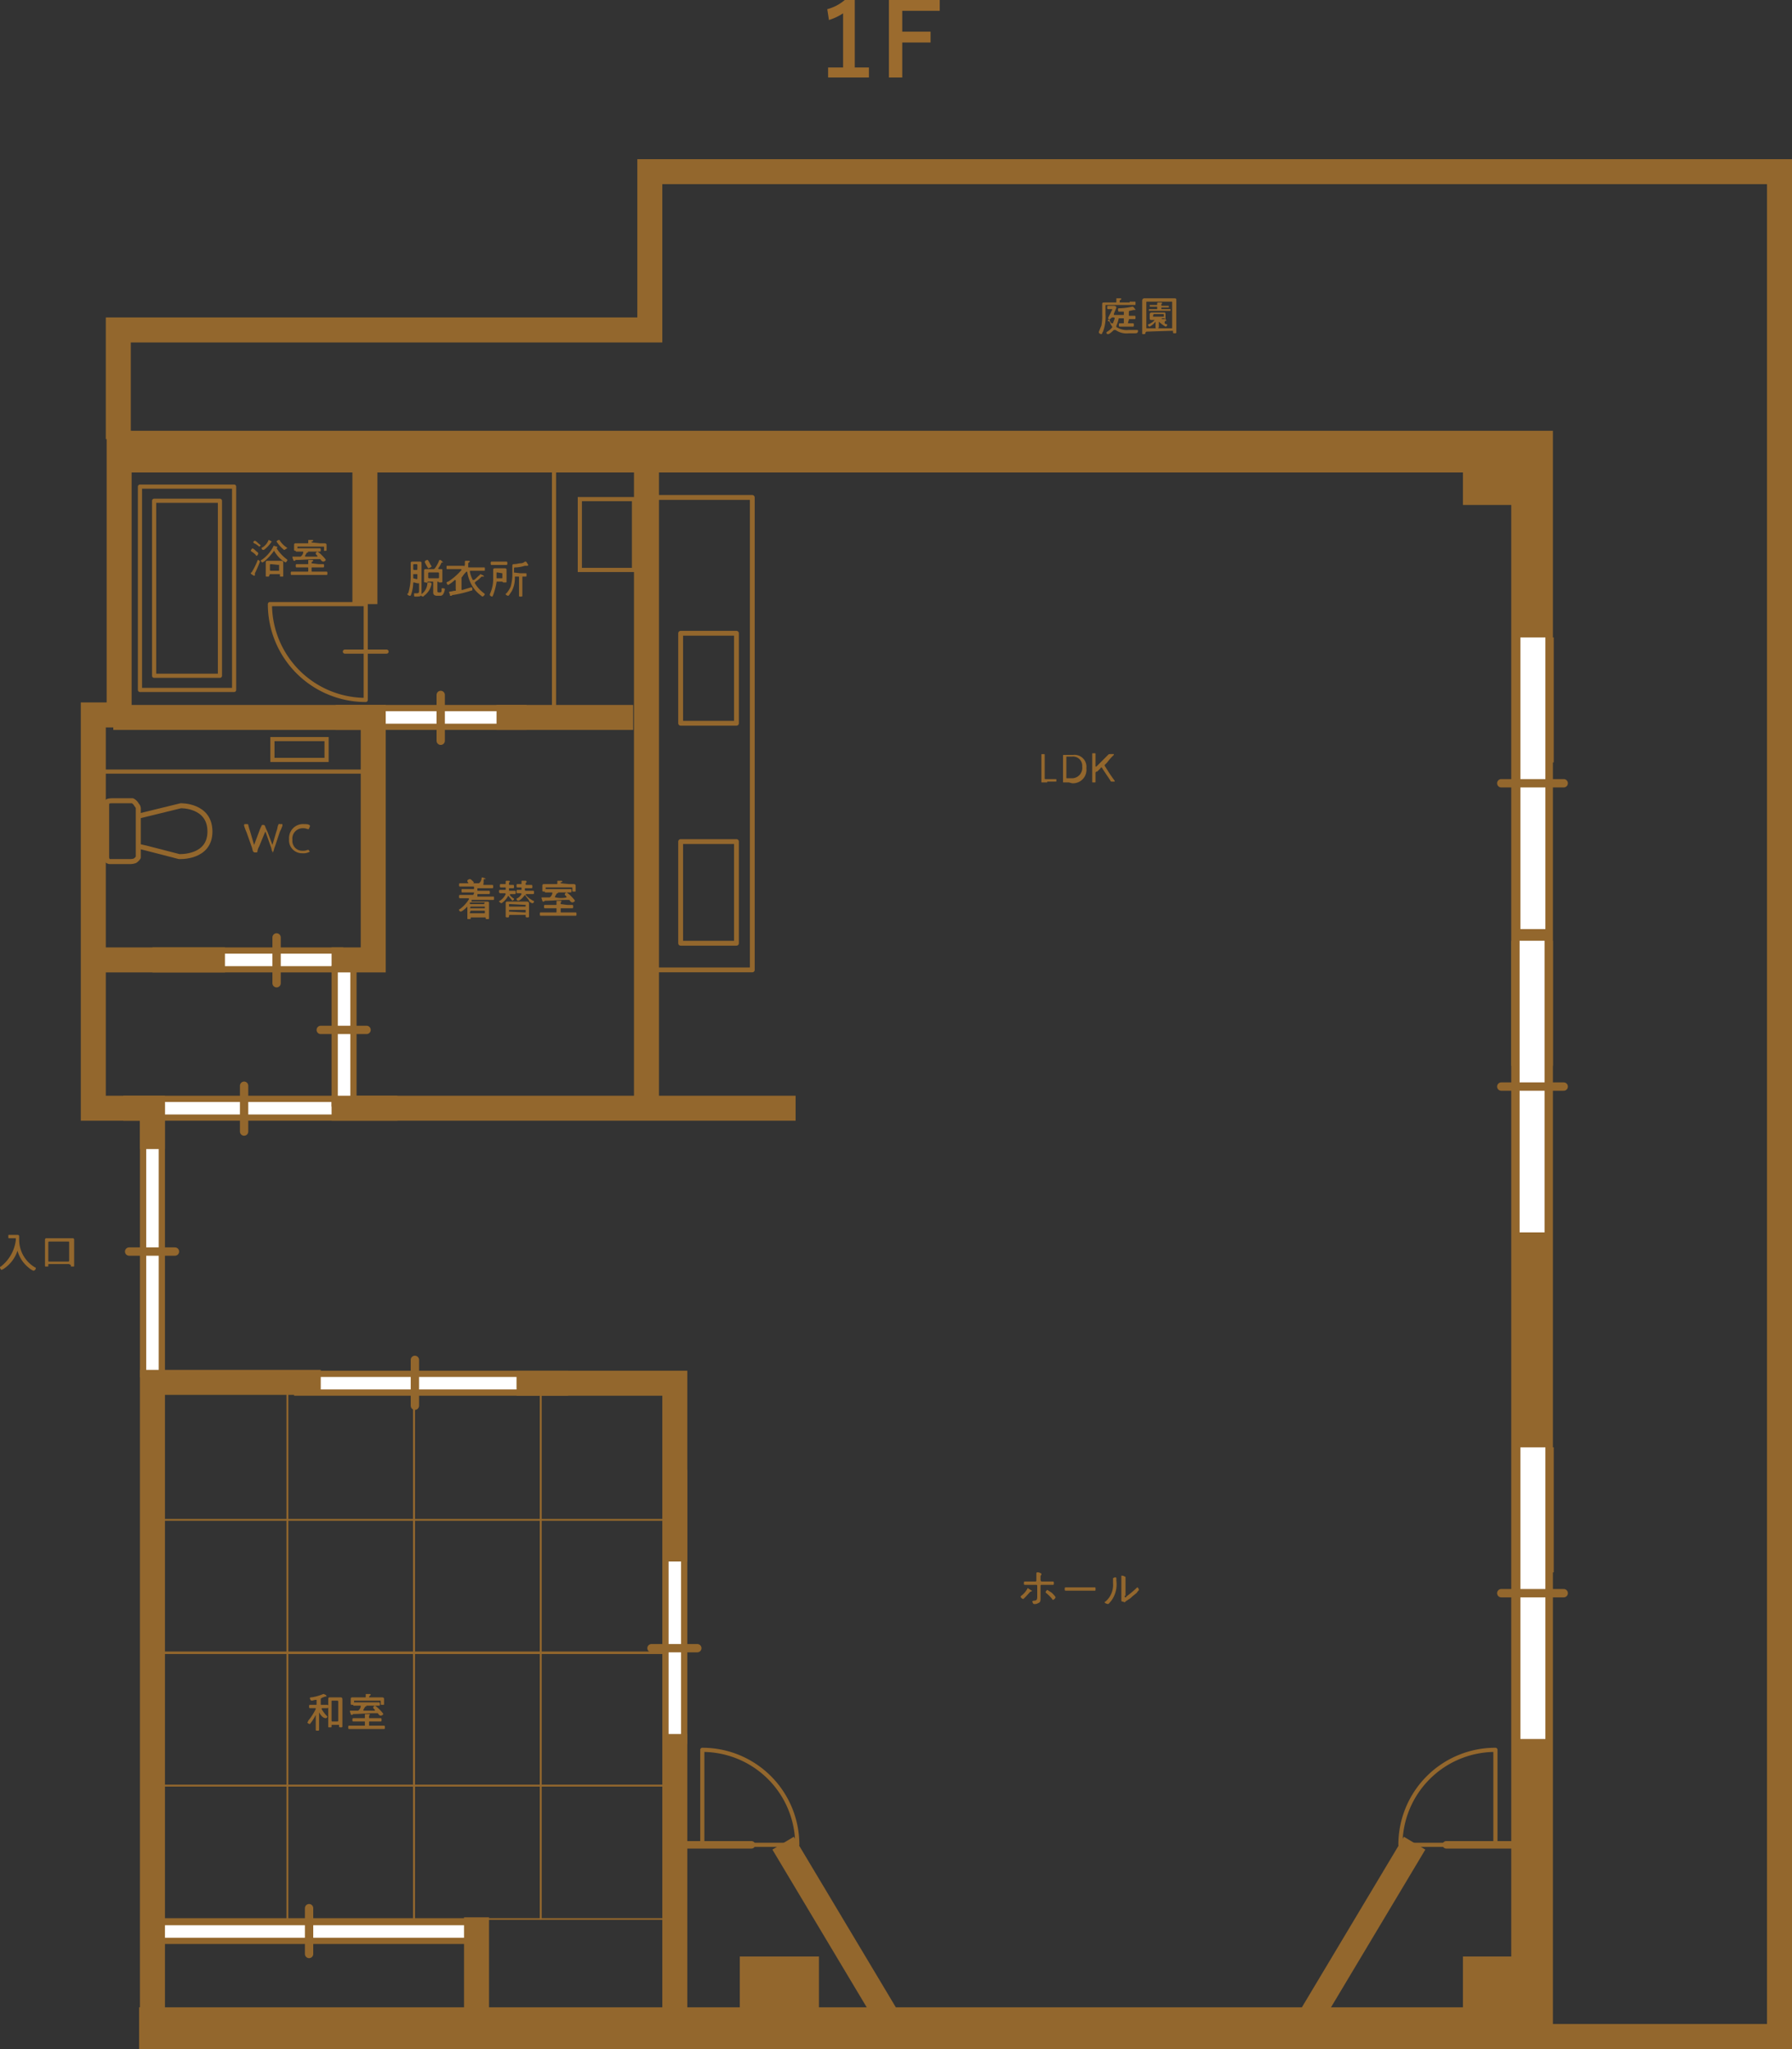 <svg xmlns="http://www.w3.org/2000/svg" viewBox="0 0 215.1 245.9"><rect x="0" y="0" width="215.1" height="245.9" fill="#333333" stroke="none"/><defs><style>.cls-1,.cls-10,.cls-11,.cls-12,.cls-2,.cls-3,.cls-4,.cls-5,.cls-7,.cls-8,.cls-9{fill:none;}.cls-1,.cls-11,.cls-12,.cls-3,.cls-4,.cls-5,.cls-7,.cls-8,.cls-9{stroke:#93672d;}.cls-1,.cls-10,.cls-2,.cls-5,.cls-9{stroke-miterlimit:10;}.cls-1,.cls-10{stroke-width:3px;}.cls-10,.cls-2{stroke:#fff;}.cls-2{stroke-width:1.5px;}.cls-11,.cls-12,.cls-3,.cls-4,.cls-7,.cls-8{stroke-linecap:round;stroke-linejoin:round;}.cls-4{stroke-width:0.2px;}.cls-5{stroke-width:5px;}.cls-6{fill:#93672d;}.cls-7,.cls-9{stroke-width:0.5px;}.cls-8{stroke-width:0.6px;}.cls-11{stroke-width:0.9px;}.cls-12{stroke-width:0.58px;}.cls-13{fill:#9b6b2e;}</style></defs><g id="レイヤー_2" data-name="レイヤー 2"><g id="レイヤー_1-2" data-name="レイヤー 1"><line class="cls-1" x1="47.7" y1="133" x2="14.8" y2="133"/><line class="cls-2" x1="47.7" y1="133" x2="14.8" y2="133"/><line class="cls-3" x1="29.3" y1="130.3" x2="29.3" y2="135.8"/><line class="cls-1" x1="41.2" y1="115.2" x2="18.3" y2="115.2"/><line class="cls-2" x1="41.2" y1="115.2" x2="18.3" y2="115.2"/><line class="cls-3" x1="33.2" y1="112.5" x2="33.2" y2="118"/><line class="cls-1" x1="63.2" y1="86.1" x2="40.3" y2="86.1"/><line class="cls-2" x1="63.2" y1="86.1" x2="40.3" y2="86.1"/><line class="cls-3" x1="52.9" y1="83.4" x2="52.9" y2="88.9"/><rect class="cls-4" x="34.5" y="166.4" width="15.2" height="16"/><rect class="cls-4" x="49.7" y="166.4" width="15.2" height="16"/><polyline class="cls-5" points="16.7 243.4 183.9 243.4 183.9 54.2 13.2 54.2"/><rect class="cls-6" x="175.6" y="53.3" width="7.3" height="7.3"/><rect class="cls-6" x="175.6" y="234.8" width="9.5" height="9.5"/><rect class="cls-6" x="88.8" y="234.8" width="9.5" height="9.5"/><path class="cls-7" d="M84.3,210a11.39,11.39,0,0,1,11.4,11.4H84.3Z"/><path class="cls-7" d="M43.9,84A11.5,11.5,0,0,1,32.4,72.5H43.9Z"/><line class="cls-7" x1="46.4" y1="78.2" x2="41.4" y2="78.2"/><rect class="cls-7" x="16.8" y="58.4" width="11.3" height="24.4"/><rect class="cls-7" x="18.5" y="60.1" width="7.9" height="21"/><path class="cls-8" d="M12.8,103V96.7s0-.4.1-.5.6-.1.6-.1h2.4a1.1,1.1,0,0,1,.5.5.62.62,0,0,1,.2.4v5.9a1.4,1.4,0,0,1-.4.4,1.76,1.76,0,0,1-.6.1H13.2a.49.49,0,0,1-.3-.1A1,1,0,0,0,12.8,103Z"/><path class="cls-8" d="M16.8,101.6c.1,0,4.7,1.2,4.7,1.2s3.7.2,3.7-3-3.5-3.1-3.5-3.1l-4.9,1.2"/><line class="cls-7" x1="11.2" y1="92.6" x2="43.6" y2="92.6"/><line class="cls-7" x1="66.5" y1="55.2" x2="66.5" y2="85.6"/><rect class="cls-9" x="32.7" y="88.7" width="6.5" height="2.5"/><line class="cls-1" x1="81" y1="176.4" x2="81" y2="209.3"/><line class="cls-2" x1="81" y1="176.4" x2="81" y2="209.3"/><line class="cls-3" x1="78.2" y1="197.8" x2="83.7" y2="197.8"/><line class="cls-1" x1="18.3" y1="132.3" x2="18.3" y2="165.3"/><line class="cls-2" x1="18.3" y1="132.3" x2="18.3" y2="165.3"/><line class="cls-3" x1="15.5" y1="150.2" x2="21" y2="150.2"/><line class="cls-1" x1="41.3" y1="115.9" x2="41.3" y2="132.8"/><line class="cls-2" x1="41.3" y1="115.9" x2="41.3" y2="132.8"/><line class="cls-3" x1="38.5" y1="123.6" x2="44" y2="123.6"/><line class="cls-1" x1="68.2" y1="166" x2="35.3" y2="166"/><line class="cls-2" x1="68.2" y1="166" x2="35.3" y2="166"/><line class="cls-5" x1="183.9" y1="127.9" x2="183.9" y2="112.9"/><line class="cls-10" x1="183.9" y1="147.9" x2="183.9" y2="112.9"/><line class="cls-3" x1="49.8" y1="163.2" x2="49.8" y2="168.7"/><line class="cls-1" x1="56.4" y1="231.8" x2="19.5" y2="231.8"/><line class="cls-2" x1="56.4" y1="231.8" x2="19.5" y2="231.8"/><line class="cls-3" x1="37.1" y1="229" x2="37.1" y2="234.5"/><line class="cls-1" x1="81" y1="243.4" x2="81" y2="208.1"/><line class="cls-1" x1="57.2" y1="243.4" x2="57.2" y2="230.1"/><polyline class="cls-1" points="18.3 241.6 18.3 165.9 38.5 165.9"/><polyline class="cls-1" points="81 187.4 81 166 62 166"/><line class="cls-1" x1="94" y1="221.2" x2="106.5" y2="242.1"/><line class="cls-11" x1="81.1" y1="221.4" x2="90.2" y2="221.4"/><path class="cls-7" d="M179.5,210a11.39,11.39,0,0,0-11.4,11.4h11.4Z"/><line class="cls-1" x1="169.8" y1="221.2" x2="157.3" y2="242.1"/><line class="cls-11" x1="182.6" y1="221.4" x2="173.6" y2="221.4"/><line class="cls-1" x1="43.8" y1="55.4" x2="43.8" y2="72.5"/><line class="cls-1" x1="77.6" y1="55.4" x2="77.6" y2="132.8"/><rect class="cls-4" x="19.3" y="166.4" width="15.2" height="16"/><rect class="cls-4" x="64.9" y="166.4" width="15.2" height="16"/><rect class="cls-4" x="19.3" y="182.4" width="15.2" height="16"/><rect class="cls-4" x="49.7" y="182.4" width="15.2" height="16"/><rect class="cls-4" x="34.5" y="182.4" width="15.2" height="16"/><rect class="cls-4" x="64.9" y="182.4" width="15.2" height="16"/><rect class="cls-4" x="19.3" y="198.3" width="15.2" height="16"/><rect class="cls-4" x="34.5" y="198.3" width="15.2" height="16"/><rect class="cls-4" x="49.7" y="198.3" width="15.2" height="16"/><rect class="cls-4" x="64.9" y="198.3" width="15.2" height="16"/><rect class="cls-4" x="19.3" y="214.3" width="15.2" height="16"/><rect class="cls-4" x="34.5" y="214.3" width="15.2" height="16"/><rect class="cls-4" x="49.7" y="214.3" width="15.2" height="16"/><rect class="cls-4" x="64.9" y="214.3" width="15.2" height="16"/><line class="cls-1" x1="11.5" y1="115.2" x2="27" y2="115.2"/><polyline class="cls-1" points="18.3 137.9 18.3 133 11.2 133 11.2 85.8 14.3 85.8 14.3 51.7"/><line class="cls-1" x1="59.6" y1="86.1" x2="76" y2="86.1"/><line class="cls-1" x1="39.8" y1="133" x2="95.5" y2="133"/><polyline class="cls-1" points="13.6 86.1 44.8 86.1 44.8 115.2 39.8 115.2"/><rect class="cls-12" x="78.6" y="59.7" width="11.7" height="56.7"/><rect class="cls-12" x="81.7" y="101" width="6.7" height="12.2"/><rect class="cls-12" x="81.7" y="76" width="6.7" height="10.8"/><path class="cls-6" d="M123.7,190.8a.31.31,0,0,0,.2.1l-.1.1c-.1,0-.1,0-.2.1s-.7.8-.8.8a.45.45,0,0,1-.3-.3l.1-.1a2.7,2.7,0,0,0,.7-.8.1.1,0,0,1,.1-.1A1.44,1.44,0,0,0,123.7,190.8Zm.6-1c.1,0,.1-.1.1-.2v-.8a.1.1,0,0,1,.1-.1.6.6,0,0,1,.4.1.1.1,0,0,1,.1.1v.1c-.1.1-.1.1-.1.3v.3a.35.35,0,0,0,.1.2h1.4c.1,0,.1.1.1.2s0,.2-.1.2H125a.1.1,0,0,0-.1.1v1.5c0,.3,0,.5-.3.6a.75.75,0,0,1-.5.1c-.1,0-.2-.3-.2-.3s.1-.1.2-.1c.4,0,.4-.2.4-.6v-1.2a.1.1,0,0,0-.1-.1H123c-.1,0-.1-.1-.1-.2s0-.2.1-.2h1.3Zm2,1.4c.1.1.4.4.4.5a.45.45,0,0,1-.3.3.1.1,0,0,1-.1-.1,4.62,4.62,0,0,0-.7-.7l-.1-.1c0-.1.2-.3.2-.3S126.2,191.1,126.3,191.2Z"/><path class="cls-6" d="M130.8,190.5h.6c.1,0,.1,0,.1.2s0,.2-.1.2h-3.5c-.1,0-.1-.1-.1-.2s0-.2.1-.2h2.9Z"/><path class="cls-6" d="M133.8,189.3c.1,0,.2,0,.2.1v.3a3.35,3.35,0,0,1-.6,2.4c-.1.1-.3.4-.4.4s-.4-.1-.4-.2a.1.1,0,0,1,.1-.1,2.62,2.62,0,0,0,.9-2.2v-.6l.2-.1Zm1.2,2.2c0,.1,0,.2.1.2a.1.1,0,0,0,.1-.1,12.7,12.7,0,0,0,1.2-1l.1-.1c.1,0,.2.2.2.3s-.2.2-.2.3c-.2.2-.5.4-.7.6s-.6.4-.7.5l-.1.1a1,1,0,0,0-.3-.1c-.1,0-.1-.1-.1-.2v-2.9h0a.6.6,0,0,1,.4.1.1.1,0,0,1,.1.1v2.2Z"/><path class="cls-6" d="M1.9,148.8h0v-.1c0-.1,0-.1-.1-.1H1.1c-.1,0-.1,0-.1-.2s0-.2.1-.2h1c.2,0,.2.1.2.3v.3a3.86,3.86,0,0,0,1.9,3.3.1.1,0,0,1,.1.1.32.32,0,0,1-.3.3,2.09,2.09,0,0,1-.6-.4,3.9,3.9,0,0,1-1.3-2h0a4.14,4.14,0,0,1-1.7,2.2l-.2.1c-.1,0-.2-.2-.2-.3a.1.1,0,0,1,.1-.1,4.72,4.72,0,0,0,1.8-3.2Z"/><path class="cls-6" d="M8.3,151.7H5.9c-.1,0-.1,0-.1.1v.1c0,.1,0,.1-.2.1s-.2,0-.2-.1v-3.1c0-.2.1-.2.3-.2H8.6c.2,0,.3,0,.3.2v3.1c0,.1,0,.1-.2.1s-.2,0-.2-.1v-.1A.35.35,0,0,1,8.3,151.7Zm-.1-.3a.1.1,0,0,0,.1-.1v-2.2c0-.1,0-.1-.1-.1H5.9a.1.1,0,0,0-.1.1v2.2c0,.1,0,.1.1.1Z"/><path class="cls-6" d="M125.7,93.9h-.6c-.1,0-.1,0-.1-.1V90.6c0-.1,0-.1.1-.1h.2c.1,0,.1,0,.1.1v2.8c0,.1,0,.1.1.1h1.2c.1,0,.1,0,.1.1v.1c0,.1,0,.1-.1.1h-1Z"/><path class="cls-6" d="M128.3,93.9h-.6c-.1,0-.1,0-.1-.1V90.7c0-.1,0-.1.1-.1h1.1a1.43,1.43,0,0,1,1.6,1.6,1.61,1.61,0,0,1-1.7,1.8l-.4-.1Zm-.3-.6c0,.1,0,.1.1.1h.5a1.24,1.24,0,0,0,1.3-1.4,1.1,1.1,0,0,0-1.2-1.2h-.6c-.1,0-.1,0-.1.1Z"/><path class="cls-6" d="M131.5,92.9v.9c0,.1,0,.1-.1.1h-.2c-.1,0-.1,0-.1-.1V90.5c0-.1,0-.1.1-.1h.2c.1,0,.1,0,.1.1V92h.1l.7-.7.7-.7c.1-.1.1-.1.3-.1h.4v.1a6.47,6.47,0,0,0-.8.9l-.2.2-.1.1v.1l.5.8c.2.3.4.6.7,1v.1h-.3c-.1,0-.2,0-.2-.1l-.6-.9-.4-.6a.1.1,0,0,0-.2,0l-.4.4c-.2,0-.2.1-.2.3Z"/><path class="cls-6" d="M38.3,205.5h0v2c0,.2,0,.2-.2.2s-.2,0-.2-.2v-1.7h0a5.25,5.25,0,0,1-.7,1.1c-.1,0-.3-.1-.3-.2a.35.35,0,0,0,.1-.2,6.71,6.71,0,0,0,.9-1.4h0c0-.1,0-.1-.1-.1h-.6c-.1,0-.1-.1-.1-.2s0-.2.1-.2h.7c.1,0,.1,0,.1-.1v-.4c0-.1,0-.1-.1-.1h0c-.1,0-.4.1-.5.1s-.2-.2-.2-.3.1-.1.2-.1a5.73,5.73,0,0,0,1.4-.4h.1a.35.35,0,0,0,.2.1h0a.35.35,0,0,1,.1.2h-.1a.77.77,0,0,0-.3.1.35.35,0,0,0-.2.1c-.1,0-.1.1-.1.2v.5c0,.1,0,.1.1.1h.7c.1,0,.1.1.1.2s0,.2-.1.2h-.6a.1.1,0,0,0-.1.1h0a4.17,4.17,0,0,0,.6.8l.1.1a.22.22,0,0,1-.2.2c-.4,0-.7-.5-.8-.7Zm2.4,1.6c0-.1,0-.1-.1-.1h-.7c-.1,0-.1,0-.1.1v.1c0,.1,0,.1-.2.1s-.2,0-.2-.1V204c0-.2,0-.3.2-.3h1.2c.2,0,.3,0,.3.3v3.2c0,.1-.1.1-.2.1s-.2,0-.2-.1Zm-.2-.5a.1.1,0,0,0,.1-.1v-2.3a.1.1,0,0,0-.1-.1h-.6c-.1,0-.1,0-.1.1v2.3a.1.1,0,0,0,.1.1Z"/><path class="cls-6" d="M44.3,206.1c0,.1,0,.1.1.1h1.3c.1,0,.1.1.1.2s0,.2-.1.2H44.4c-.1,0-.1,0-.1.1v.3c0,.1,0,.1.1.1h1.7c.1,0,.1.1.1.2s0,.2-.1.2H41.9c-.1,0-.1-.1-.1-.2s0-.2.1-.2h1.8c.1,0,.1,0,.1-.1v-.3c0-.1,0-.1-.1-.1H42.4c-.1,0-.1-.1-.1-.2s0-.2.1-.2h1.3c.1,0,.1,0,.1-.1v-.3h0c0-.1,0-.1.1-.1h.4a.1.1,0,0,1,.1.1l-.1.1v.2Zm0-2.5c0,.1,0,.1.1.1h1.4c.1,0,.3,0,.3.2v.6c0,.1,0,.1-.2.1s-.2,0-.2-.1v-.3c0-.1,0-.1-.1-.1h-3c-.1,0-.1,0-.1.1v.3c0,.1-.1.1-.2.1s-.2,0-.2-.1v-.6c0-.2.1-.2.3-.2h1.4c.1,0,.1,0,.1-.1v-.2h0c0-.1,0-.1.1-.1h.3c.1,0,.2,0,.2.1l-.2.2Zm.7,1.7h0c0-.1,0-.1-.1-.2s-.1-.1-.1-.2.2-.2.2-.2.2.1.5.4c.1.1.5.5.5.6s-.2.2-.3.2a.31.31,0,0,1-.2-.1l-.1-.1c0-.1-.1-.1-.2-.1h-.3c-.8,0-1.6.1-2.5.1l-.1.1h-.1a.1.1,0,0,1-.1-.1l-.1-.3c0-.1,0-.1.1-.1h.8c.1,0,.1,0,.2-.1a.76.76,0,0,0,.2-.4h0c0-.1,0-.1-.1-.1h-.7c-.1,0-.1,0-.1-.2s0-.2.1-.2h3c.1,0,.1.1.1.2s0,.2-.1.2H43.9a.1.1,0,0,1,.1.1h-.1a.1.1,0,0,0-.1.1c-.1.1-.1.2-.2.3h0a.1.1,0,0,0,.1.1Z"/><path class="cls-6" d="M31.2,67.4a14.67,14.67,0,0,1-.6,1.4V69a.1.1,0,0,1-.1.1s-.4-.2-.4-.3a.1.1,0,0,1,.1-.1,9.14,9.14,0,0,0,.7-1.4.1.1,0,0,1,.1-.1S31.2,67.3,31.2,67.4Zm-.4-.7a.1.1,0,0,1-.1-.1,2.18,2.18,0,0,0-.5-.4l-.1-.1c0-.1.2-.3.2-.3s.2.1.3.2l.1.1c.1.1.3.2.3.3S30.9,66.7,30.8,66.7Zm.3-1.1h0a2.09,2.09,0,0,0-.6-.4l-.1-.1a.22.22,0,0,1,.2-.2c.1,0,.3.2.4.3s.3.2.3.3C31.3,65.4,31.2,65.6,31.1,65.6Zm1.8.5c-.1,0-.1.1,0,0a7.69,7.69,0,0,1-1.2,1.3c-.1,0-.1.1-.2.1s-.2-.2-.2-.2,0-.1.1-.1a4.28,4.28,0,0,0,1.4-1.6.1.1,0,0,1,.1-.1l.3.1a.1.1,0,0,1,.1.1l-.1.1h0a5,5,0,0,0,1.2,1.3l.1.1c0,.1-.2.3-.2.3a2.09,2.09,0,0,1-.6-.4,3.92,3.92,0,0,1-.8-1ZM32.6,65h0a3.63,3.63,0,0,1-.8.9.35.35,0,0,1-.2.1.22.22,0,0,1-.2-.2.1.1,0,0,1,.1-.1,1.78,1.78,0,0,0,.7-.8.1.1,0,0,1,.1-.1.35.35,0,0,0,.2.1l.1.1c0-.1.1,0,0,0Zm-.2,3.9h0l-.1.2c0,.1,0,.1-.2.1s-.2,0-.2-.1V67.5c0-.2.1-.2.3-.2h1.5c.1,0,.3,0,.3.2v1.6c0,.1,0,.1-.2.1s-.2,0-.2-.1V69c0-.1,0-.1-.1-.1Zm1.1-1.1c0-.1-.1-.1,0,0l-1-.1a.1.1,0,0,0-.1.1v.6a.1.1,0,0,0,.1.1h.9c.1,0,.1,0,.1-.1Zm.6-1.8a4.3,4.3,0,0,1-.9-1c0-.1.2-.2.3-.2a.1.1,0,0,1,.1.1,3,3,0,0,0,.8.8l.1.1C34.4,65.8,34.2,66,34.1,66Z"/><path class="cls-6" d="M37.4,67.6h0l.8.1h.6c.1,0,.1.1.1.2s0,.2-.1.2H37.5c-.1,0-.1,0-.1.1v.3c0,.1,0,.1.1.1h1.7c.1,0,.1.1.1.2s0,.2-.1.2H35c-.1,0-.1-.1-.1-.2s0-.2.1-.2h1.9c.1,0,.1,0,.1-.1v-.3c0-.1,0-.1-.1-.1H35.6c-.1,0-.1-.1-.1-.2s0-.2.1-.2h1.3c.1,0,.1,0,.1-.1v-.3h0c0-.1,0-.1.1-.1h.4a.1.1,0,0,1,.1.1l-.1.1c-.1,0-.1.1-.1.2Zm0-2.5h0l1,.1h.5c.1,0,.3,0,.3.2V66c0,.1,0,.1-.2.1s-.1,0-.1-.1v-.3c0-.1,0-.1-.1-.1h-3c-.1,0-.1,0-.1.1V66c0,.1-.1.1-.2.1s-.2,0-.2-.1v-.6c0-.2.1-.2.3-.2h1.3c.1,0,.1,0,.1-.1v-.2h0c0-.1,0-.1.1-.1h.3c.1,0,.2,0,.2.1l-.1.1c-.1-.1-.1,0-.1.1Zm.7,1.7h0c0-.1,0-.1-.1-.2s-.1-.1-.1-.2.2-.2.2-.2.2.1.5.4c.1.1.5.5.5.6s-.2.2-.3.2a.31.31,0,0,1-.2-.1l-.1-.1c0-.1-.1-.1-.2-.1H38c-.8,0-1.6.1-2.5.1l-.1.1h-.1a.1.1,0,0,1-.1-.1l-.1-.3c0-.1,0-.1.1-.1H36c.1,0,.1,0,.2-.1a.76.76,0,0,0,.2-.4h0c0-.1,0-.1-.1-.1h-.7c-.1,0-.1,0-.1-.2s0-.2.1-.2h2.8c.1,0,.1.1.1.2s0,.2-.1.2H36.9a.1.1,0,0,1,.1.1h-.1a.1.1,0,0,0-.1.1c-.1.1-.1.2-.2.3h0a.1.1,0,0,0,.1.1Z"/><path class="cls-6" d="M50.1,70h0l-.4-.1c-.1,0-.1,0-.1.1a5,5,0,0,1-.2,1.2c-.1.3-.1.3-.2.3s-.3-.1-.3-.2a.1.1,0,0,1,.1-.1,7.11,7.11,0,0,0,.3-2.1V67.6c0-.1,0-.2.2-.2h.9c.2,0,.2.1.2.2v3.5c0,.2,0,.3-.1.4s-.4.1-.6.1-.2,0-.2-.3c0-.1,0-.1.1-.1H50c.3,0,.3-.1.3-.4V70ZM50,68.4a.1.1,0,0,0,.1-.1v-.5a.1.1,0,0,0-.1-.1h-.3a.1.1,0,0,0-.1.1v.5a.1.1,0,0,0,.1.1Zm-.4,1h0l.4.1c.1,0,.1,0,.1-.1V69c0-.1,0-.1-.1-.1h-.3c-.1,0-.1,0-.1.1Zm2.2.7h0a2.3,2.3,0,0,1-.9,1.4l-.1.1c-.1,0-.3-.1-.3-.2a.1.1,0,0,1,.1-.1,1.71,1.71,0,0,0,.7-1.3.1.1,0,0,1,.1-.1h.1c.1,0,.3,0,.3.2Zm.2-1.8c.1,0,.1,0,.2-.1a4.05,4.05,0,0,0,.5-.9.1.1,0,0,1,.1-.1.31.31,0,0,1,.2.1,1990328647664.47,1990328647664.47,0,0,0,.2.2H53a2.51,2.51,0,0,1-.4.7h0a.1.1,0,0,0,.1.1h.2c.2,0,.2,0,.2.2v1.3c0,.1-.1.1-.2.1h-.2l-.1-.1h0c-.1,0-.1,0-.1.1v1c0,.1,0,.2.2.2h.1c.2,0,.2-.1.2-.4,0-.1,0-.1.1-.1s.3,0,.3.1a1.42,1.42,0,0,1-.2.6.4.4,0,0,1-.4.2h-.3c-.3,0-.5-.1-.5-.4V69.9c0-.1,0-.1-.1-.1h-.5a.1.1,0,0,0-.1.1c0,.1-.1,0-.2,0s-.2,0-.2-.1V68.5c0-.2.1-.2.2-.2H52Zm-.6-.1h0a5.74,5.74,0,0,1-.4-.7v-.1c0-.1.2-.2.3-.2s.1.1.3.4c0,.1.2.3.2.4A.76.76,0,0,1,51.4,68.2Zm1.2,1.2a.1.1,0,0,0,.1-.1v-.5a.1.1,0,0,0-.1-.1H51.5a.1.1,0,0,0-.1.1v.5a.1.1,0,0,0,.1.1Z"/><path class="cls-6" d="M55.7,68h0l.1-.2v-.4h0a.1.1,0,0,1,.1-.1h.2c.2,0,.3,0,.3.1l-.1.1c-.1,0-.1.1-.1.4V68c0,.1,0,.1.1.1h1.8c.1,0,.1,0,.1.2s0,.2-.1.2H56.5c-.1,0-.1,0-.1.1h0a3.18,3.18,0,0,0,.3.9.1.1,0,0,0,.1.1h.1c.3-.2.4-.4.7-.6a.1.1,0,0,1,.1-.1.35.35,0,0,0,.2.1s.2.1.2.2h-.3a3.74,3.74,0,0,1-.7.6l-.1.1V70a4.15,4.15,0,0,0,1.1,1.2l.1.1a.45.45,0,0,1-.3.3,5,5,0,0,1-.8-.7,4.44,4.44,0,0,1-1-2.2.1.1,0,0,0-.1-.1h0a2.65,2.65,0,0,0-.5.6c-.1.1-.1.1-.1.2v1.3c0,.1,0,.1.1.1h0l1-.3h.1c.1,0,.1.1.1.2s0,.2-.2.2a12.91,12.91,0,0,1-2.1.5c-.1,0-.1,0-.2.1h-.1c-.1,0-.1,0-.1-.2l-.1-.2A.1.1,0,0,1,54,71c.2,0,.4-.1.6-.1s.1-.1.1-.2v-1a.1.1,0,0,0-.1-.1h0a4.17,4.17,0,0,1-.8.6c-.1,0-.2-.2-.2-.3a.35.35,0,0,1,.2-.1,7.31,7.31,0,0,0,1.6-1.4h0a.1.1,0,0,0-.1-.1H53.7c-.1,0-.1,0-.1-.2s0-.2.1-.2h2Z"/><path class="cls-6" d="M59.2,71.4l-.1.2c-.1,0-.3-.1-.3-.2v-.1a4.33,4.33,0,0,0,.4-1.9v-1c0-.2.1-.2.3-.2h1c.2,0,.3,0,.3.2v1.4c0,.1,0,.1-.2.1h-.2l-.1-.1h-.6c-.1,0-.1,0-.1.1A8.33,8.33,0,0,1,59.2,71.4Zm.3-3.6H59c-.1,0-.1-.1-.1-.2s0-.2.1-.2h1.8c.1,0,.1.1.1.2s0,.2-.1.2H59.5Zm.8,1h0l-.6-.1c-.1,0-.1,0-.1.1v.5c0,.1,0,.1.1.1h.5c.1,0,.1,0,.1-.1Zm1.3-.1h0l.9.1h.6c.1,0,.1,0,.1.2s0,.2-.1.2h-.3c-.1,0-.1,0-.1.1v2.1c0,.2,0,.2-.2.2s-.2,0-.2-.2V69.3c0-.1,0-.1-.1-.1h-.3c-.1,0-.1,0-.1.1a3.29,3.29,0,0,1-.4,1.7c-.1.1-.3.5-.4.5s-.3-.1-.3-.2a.1.1,0,0,1,.1-.1,3.51,3.51,0,0,0,.5-.8,5.85,5.85,0,0,0,.2-1.3V67.9c0-.2.1-.2.2-.2.3,0,.6-.1.8-.1a.76.76,0,0,0,.5-.2h.1c.1,0,.1.1.2.2h0c0,.1.1.1.1.2a.1.1,0,0,1-.1.1H63a4.25,4.25,0,0,1-1.1.2c-.2,0-.2,0-.2.2v.4Z"/><path class="cls-6" d="M56.8,107.4h0l.1-.2c0-.1,0-.1-.1-.1H55.5c-.1,0-.1,0-.1-.2s0-.2.1-.2h1.3c.1,0,.1,0,.1-.1v-.1c0-.1,0-.1-.1-.1H55.2c-.1,0-.1-.1-.1-.2s0-.2.1-.2h2.2c.1,0,.1,0,.2-.1a.76.76,0,0,0,.2-.5.1.1,0,0,1,.1-.1s.4.1.4.2h-.2c-.1,0,0,.6-.1.6h0a.1.1,0,0,0,.1.1h1c.1,0,.1.1.1.2s0,.2-.1.2H57.4c-.1,0-.1,0-.1.1v.1c0,.1,0,.1.1.1h1.3c.1,0,.1.1.1.2s0,.2-.1.2H57.4c-.1,0-.1,0-.1.1v.1c0,.1,0,.1.1.1h1.8c.1,0,.1,0,.1.2s0,.2-.1.2H56.7c-.1,0-.1,0-.1.1h0c0,.1,0,.1.1.1h1.8c.2,0,.2.1.2.2v1.8c0,.1,0,.1-.2.1s-.2,0-.2-.1,0-.1-.1-.1H56.6c-.1,0-.1,0-.1.1s0,.1-.2.1-.2,0-.2-.1v-1.4h0c-.1.1-.6.6-.8.6a.22.22,0,0,1-.2-.2.1.1,0,0,1,.1-.1,4.26,4.26,0,0,0,1.1-1.2h0a.1.1,0,0,0-.1-.1h-1c-.1,0-.1-.1-.1-.2s0-.2.1-.2h1.6Zm-.4-1.2c-.1,0-.1-.1,0,0-.2-.2-.2-.3-.3-.4v-.1c0-.1.2-.2.3-.2s.2.1.3.2l.1.1.1.1A.91.91,0,0,1,56.4,106.2Zm1.7,2.3h0c.1-.2.1-.2,0-.2H56.5c-.1,0-.1,0-.1.1h0c0,.1,0,.1.1.1Zm-1.6.3h0c-.1.2-.1.2,0,.2h1.6c.1,0,.1,0,.1-.1h0c0-.1,0-.1-.1-.1Zm0,.5h0l-.1.2c0,.1,0,.1.1.1h1.6c.1,0,.1,0,.1-.1v-.1c0-.1,0-.1-.1-.1Z"/><path class="cls-6" d="M61,107.5h0a2.44,2.44,0,0,1-.8.9c-.1,0-.3-.2-.3-.2a.1.1,0,0,1,.1-.1,1.85,1.85,0,0,0,.7-.8h0a.1.1,0,0,0-.1-.1H60c-.1-.1-.1-.1-.1-.2s0-.2.1-.2h.6c.1,0,.1,0,.1-.1v-.1c0-.1,0-.1-.1-.1h-.5c-.1,0-.1-.1-.1-.2s0-.2.1-.2h.5c.1,0,.1,0,.1-.1v-.2a.1.1,0,0,1,.1-.1H61c.1,0,.2,0,.2.1a.1.1,0,0,1-.1.1v.2c0,.1,0,.1.1.1h.4c.1,0,.1.1.1.2s0,.2-.1.2h-.4c-.1,0-.1,0-.1.1v.1c0,.1,0,.1.1.1h.6c.1,0,.1.1.1.2s0,.2-.1.2h-.5a.1.1,0,0,0-.1.1h0c.1.2.3.3.4.4a.1.1,0,0,1,.1.1c0,.1-.2.2-.2.2s-.4-.5-.5-.6Zm.1,2.5c0,.1-.1.1-.2.1s-.2,0-.2-.1v-1.6c0-.2.1-.2.2-.2h2.4a.22.22,0,0,1,.2.2V110c0,.1-.1.1-.2.1s-.2,0-.2-.1v-.1c0-.1,0-.1-.1-.1H61.2c-.1,0-.1.1-.1.2Zm2-1.4h0l-1.9-.1c-.1,0-.1,0-.1.1v.1c0,.1,0,.1.1.1H63c.1,0,.1,0,.1-.2Zm-2,.8h0l1.9.1c.1,0,.1,0,.1-.1v-.1c0-.1,0-.1-.1-.1H61.2c-.1,0-.1,0-.1.2Zm1.9-2h0c-.2.3-.6.7-.8.7a.22.22,0,0,1-.2-.2.1.1,0,0,1,.1-.1,1.21,1.21,0,0,0,.5-.5h0a.1.1,0,0,0-.1-.1h-.4c-.1,0-.1-.1-.1-.2s0-.2.1-.2h.4c.1,0,.1,0,.1-.1v-.1c0-.1,0-.1-.1-.1h-.4c-.1,0-.1-.1-.1-.2s0-.2.1-.2h.4c.1,0,.1,0,.1-.1v-.2c0-.1,0-.1.1-.1h.4a.1.1,0,0,1,.1.1v.1a.1.1,0,0,0-.1.1v.1c0,.1,0,.1.1.1h.6c.1,0,.1.1.1.2s0,.2-.1.2h-.7c-.1,0-.1,0-.1.1v.1h0a.1.1,0,0,0,.1.1H64c.1,0,.1.1.1.2s0,.2-.1.2h-.8a.1.1,0,0,0-.1.1h0a3.11,3.11,0,0,0,.9.7.1.1,0,0,1,.1.1.22.22,0,0,1-.2.2c-.1,0-.4-.2-.4-.3s-.3-.4-.5-.7Z"/><path class="cls-6" d="M67.3,108.5h0l.8.1h.6c.1,0,.1.1.1.2s0,.2-.1.2H67.4c-.1,0-.1,0-.1.1v.3c0,.1,0,.1.1.1h1.7c.1,0,.1.1.1.2s0,.2-.1.2H64.9c-.1,0-.1-.1-.1-.2s0-.2.1-.2h1.8c.1,0,.1,0,.1-.1v-.3c0-.1,0-.1-.1-.1H65.4c-.1,0-.1-.1-.1-.2s0-.2.1-.2h1.3c.1,0,.1,0,.1-.1v-.3h0c0-.1,0-.1.1-.1h.4a.1.1,0,0,1,.1.1l-.1.1v.2Zm0-2.5h0l1,.1h.5c.1,0,.3,0,.3.2v.6c0,.1,0,.1-.2.1s-.2,0-.2-.1v-.3c0-.1,0-.1-.1-.1h-3c-.1,0-.1,0-.1.1v.3c0,.1-.1.1-.2.1s-.2,0-.2-.1v-.6c0-.2.1-.2.3-.2h1.4c.1,0,.1,0,.1-.1v-.2h0c0-.1,0-.1.1-.1h.3c.1,0,.2,0,.2.1l-.1.1c-.1-.1-.1,0-.1.1Zm.7,1.7h0c0-.1,0-.1-.1-.2s-.1-.1-.1-.2.2-.2.2-.2.2.1.5.4c.1.1.5.5.5.6s-.2.2-.3.2a.31.31,0,0,1-.2-.1l-.1-.1c0-.1-.1-.1-.2-.1h-.3c-.8,0-1.6.1-2.5.1l-.1.1h-.1a.1.1,0,0,1-.1-.1l-.1-.3c0-.1,0-.1.1-.1h.8c.1,0,.1,0,.2-.1a.76.76,0,0,0,.2-.4h0c0-.1,0-.1-.1-.1h-.7c-.1,0-.1,0-.1-.2s0-.2.1-.2h3c.1,0,.1.1.1.2s0,.2-.1.2H66.9a.1.1,0,0,1,.1.1h-.1a.1.1,0,0,0-.1.1c-.1.1-.1.2-.2.3h0a.1.1,0,0,0,.1.1A2.85,2.85,0,0,0,68,107.7Z"/><path class="cls-6" d="M135.6,36.2h.6c.1,0,.1,0,.1.2s0,.2-.1.2h-3.4c-.1,0-.1,0-.1.1v1a5.11,5.11,0,0,1-.3,2.1c-.1.1-.1.3-.2.3s-.3-.1-.3-.2v-.1c.1-.2.2-.5.3-.7a6.15,6.15,0,0,0,.1-1.4V36.5c0-.2.1-.2.3-.2h1.3c.1,0,.1,0,.1-.1v-.3h0c0-.1,0-.1.1-.1h.4a.1.1,0,0,1,.1.1l-.1.1c-.1,0-.1.1-.1.2s0,.1.1.1h1.1v-.1Zm-2.4,2.1s-.2,0-.2-.1a3.29,3.29,0,0,1,.3-.6,1.47,1.47,0,0,1,.2-.4c0-.1,0-.1-.1-.1H133c-.1,0-.1-.1-.1-.2s0-.2.1-.2h.7c.2,0,.3.1.3.2s-.3.7-.3.8h0c0,.1,0,.1.1.1h.3c.2,0,.2.2.2.3a3.81,3.81,0,0,1-.3,1v.1a.1.1,0,0,0,.1.1,2.23,2.23,0,0,0,1.4.3h1a.1.1,0,0,1,.1.1c0,.3-.2.3-.4.3h-.7a2.28,2.28,0,0,1-1.6-.4h-.2c-.1.1-.5.5-.7.5s-.2-.2-.2-.2l.1-.1a1.76,1.76,0,0,0,.5-.4l.1-.1v-.1a1.69,1.69,0,0,1-.3-.6c-.4-.1-.2-.2,0-.3v.2c.1.1.1.2.2.3h.2c0-.1.2-.5.2-.6s-.1-.1-.2-.1h-.1c-.2.1-.2.2-.3.2Zm2.2.4c0,.1,0,.1.1.1h.5c.1,0,.1.1.1.2s0,.2-.1.2h-1.6c-.1,0-.1-.1-.1-.2s0-.2.1-.2h.4c.1,0,.1,0,.1-.1v-.4c0-.1,0-.1-.1-.1h-.6c-.1,0-.1-.1-.1-.2s0-.2.1-.2h.6c.1,0,.1,0,.1-.1v-.2c0-.1,0-.1-.1-.1h-.5c-.1,0-.1-.2-.1-.3s.1-.1.2-.1a7.72,7.72,0,0,0,1.5-.2h.1s.3.3.3.4h-.2c-.1,0-.4.1-.5.1s-.1.1-.1.2v.3c0,.1,0,.1.1.1h.6c.1,0,.1.1.1.2s0,.2-.1.2h-.6c-.1,0-.1,0-.1.1l-.1.3Z"/><path class="cls-6" d="M137.6,39.8h0l-.1.1c0,.1,0,.2-.2.2s-.2,0-.2-.1V36.1a.27.27,0,0,1,.3-.3h3.5c.2,0,.3,0,.3.2v3.9c0,.1-.1.1-.2.1s-.2,0-.2-.1v-.1c0-.1,0-.1-.1-.1l-3.1.1Zm3.1-3.5c0-.1,0-.1-.1-.1h-2.9c-.1,0-.1,0-.1.1v3c0,.1,0,.1.1.1h2.9c.1,0,.1,0,.1-.1ZM138,39.2a.22.22,0,0,1-.2-.2.1.1,0,0,1,.1-.1,1.79,1.79,0,0,0,.7-.5h-.4c-.1,0-.2,0-.2-.2v-.5a.22.22,0,0,1,.2-.2h1.5c.1,0,.2,0,.2.2v.5h0v.1a.35.35,0,0,1,.1.2h-.1l-.1.1v.2a.31.31,0,0,0,.2.1.1.1,0,0,1,.1.1.22.22,0,0,1-.2.2,4.17,4.17,0,0,1-.8-.6h0v.6c0,.1,0,.2-.2.2s-.2,0-.2-.2v-.5h0v-.1h0A2,2,0,0,1,138,39.2Zm.9-2.3c0-.1,0-.1-.1-.1h-.7c-.1,0-.1,0-.1-.1s0-.1.1-.1h.7c.1,0,.1,0,.1-.1v-.1a.1.1,0,0,1,.1-.1h.4a.1.1,0,0,1,.1.1l-.1.1v.1c0,.1,0,.1.1.1h.7c.1,0,.1,0,.1.1s0,.1-.1.1h-.7c-.1,0-.1,0-.1.1h0c0,.1,0,.1.1.1h.9c.1,0,.1,0,.1.1s0,.1-.1.1H138c-.1,0-.1,0-.1-.1s0-.1.1-.1h.9v-.2Zm-.5,1c0,.1,0,.1.1.1h1.1c.1,0,.1,0,.1-.1v-.1c0-.1,0-.1-.1-.1h-1.1a.35.35,0,0,0-.1.2Zm1.5.4h0a.37.37,0,0,0-.3-.1h-.2l.1.1h.4Z"/><path class="cls-6" d="M31.1,101.6a1.42,1.42,0,0,0-.2.6c0,.1-.1.1-.2.1h-.1c-.1,0-.1,0-.2-.1s-.1-.4-.2-.6l-.6-1.7a6.89,6.89,0,0,1-.3-.8V99a.1.1,0,0,1,.1-.1h.2c.1,0,.2,0,.2.1a6.37,6.37,0,0,0,.2.7l.5,1.7v0l.6-1.6a4.88,4.88,0,0,1,.3-.7c0-.1.1-.1.2-.1h0c.1,0,.1,0,.2.1a4.88,4.88,0,0,0,.3.7l.6,1.6v0l.5-1.7c.1-.2.1-.5.2-.7s.1-.1.2-.1h.2c.1,0,.1,0,.1.1v.1a4.88,4.88,0,0,1-.3.7l-.6,1.8c-.1.2-.1.4-.2.6s-.1.1-.2.1h.3c-.1,0-.1,0-.2-.1s-.1-.4-.2-.6l-.6-1.7v-.1l-.1.1Z"/><path class="cls-6" d="M37.2,102.2h0a1.49,1.49,0,0,1-.9.2,1.55,1.55,0,0,1-1.6-1.7,1.68,1.68,0,0,1,1.8-1.8c.2,0,.5,0,.6.1a.1.1,0,0,1,.1.1v.1l-.1.2c0,.1,0,.1-.1.1h-.1a1.09,1.09,0,0,0-.5-.1,1.24,1.24,0,0,0-1.3,1.4,1.18,1.18,0,0,0,1.2,1.3,1.27,1.27,0,0,0,.6-.1H37a.1.1,0,0,1,.1.1l.1.1Z"/><rect class="cls-9" x="69.6" y="59.9" width="6.5" height="8.5"/><polyline class="cls-1" points="185.5 244.4 213.6 244.4 213.6 20.6 78 20.6 78 39.6 14.2 39.6 14.2 52.7"/><line class="cls-3" x1="180.2" y1="130.4" x2="187.7" y2="130.4"/><path class="cls-13" d="M102.6,8.1h1.7V9.3H99.4V8.1h1.8V1.6a6.71,6.71,0,0,1-1.7.8l-.2-1.3A5.29,5.29,0,0,0,101.4,0h1.2Z"/><path class="cls-13" d="M112.8,1.3h-4.5V3.8h3.4V5.1h-3.4V9.3h-1.6V0h6.1Z"/><line class="cls-5" x1="184" y1="91.5" x2="184" y2="76.5"/><line class="cls-10" x1="184" y1="111.5" x2="184" y2="76.5"/><line class="cls-3" x1="180.2" y1="94" x2="187.7" y2="94"/><line class="cls-5" x1="184" y1="188.7" x2="184" y2="173.7"/><line class="cls-10" x1="184" y1="208.7" x2="184" y2="173.7"/><line class="cls-3" x1="180.2" y1="191.2" x2="187.7" y2="191.2"/></g></g></svg>